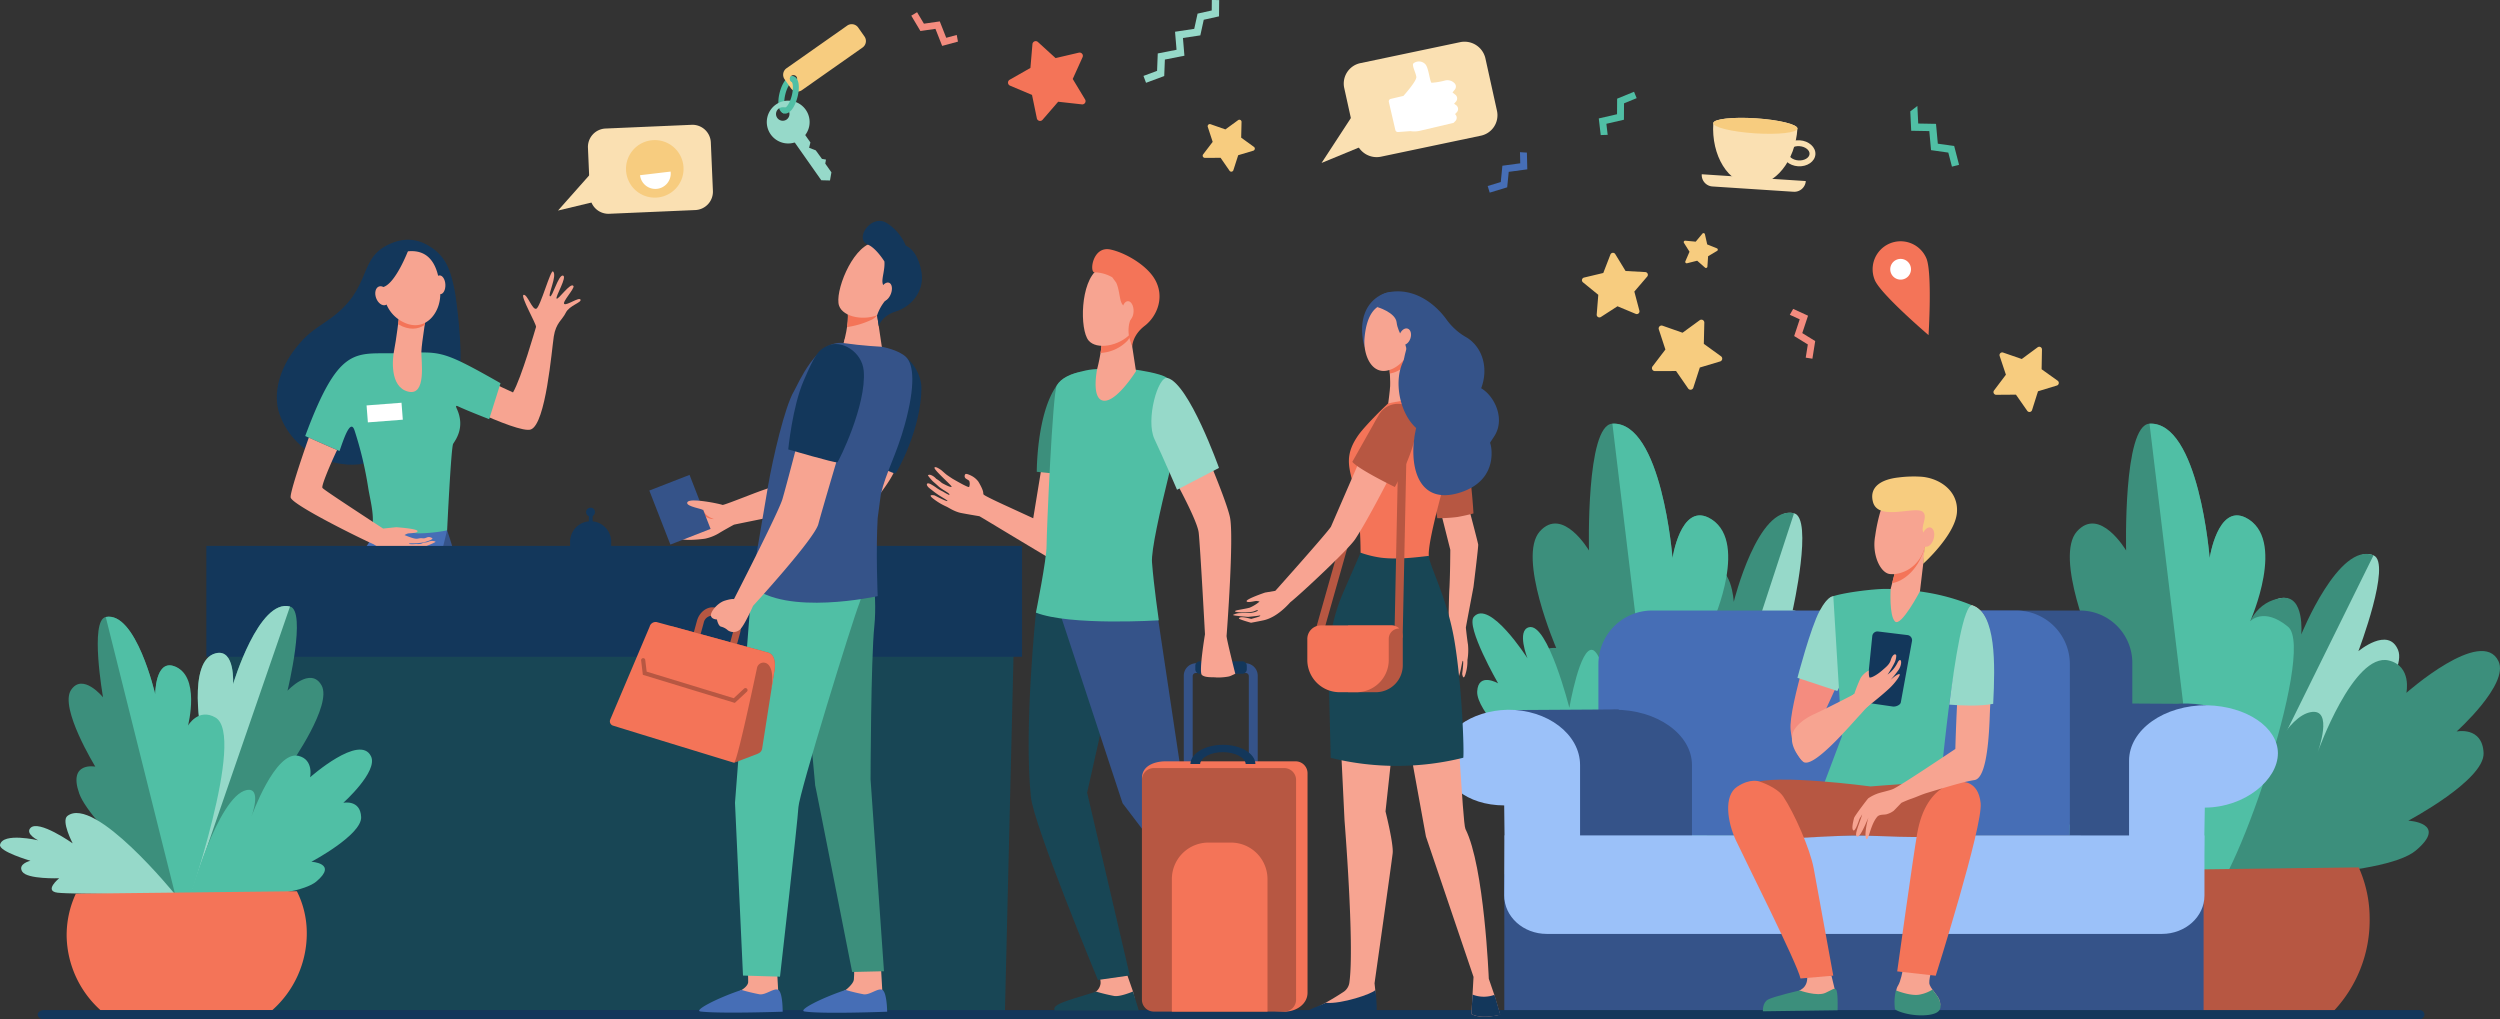 <svg xmlns="http://www.w3.org/2000/svg" xmlns:xlink="http://www.w3.org/1999/xlink" width="840.742" height="342.783" viewBox="0 0 840.742 342.783">
  <rect x="0" y="0" width="840.742" height="342.783" fill="#333333" stroke="none"/>
  <defs>
    <clipPath id="clip-path">
      <rect id="Rectangle_19036" data-name="Rectangle 19036" width="840.742" height="342.783" fill="none"/>
    </clipPath>
  </defs>
  <g id="Group_15253" data-name="Group 15253" transform="translate(0 -0.003)">
    <g id="Mask_Group_15252" data-name="Mask Group 15252" transform="translate(0 0.003)" clip-path="url(#clip-path)">
      <path id="Path_10815" data-name="Path 10815" d="M2908.281,839.114s43.358-24.364,50.4-36.347-4.334-11.976-4.334-11.976,18.88-20.629,15.588-28.659-13.344.411-13.344.411,11.323-29.718,5.088-32.244c-11.614-4.706-25.02,31.427-25.02,31.427s1.973-17.976-5.784-17.088c-11.7,1.339-9.451,31.6-9.451,31.6s-2.95-5.69-9.8-1.506c-12.3,7.507-3.337,64.385-3.337,64.385" transform="translate(-2163.477 -543.546)" fill="#96d9c9"/>
      <path id="Path_10816" data-name="Path 10816" d="M2906.495,775.105c6.855-4.184,7.358-.629,7.358-.629s-3.5-27.773,13.674-30.012c7.742-1.01,6.513,12.275,6.513,12.275s12.677-31.32,24.291-26.614L2904.65,838.81c-.85-7.323-9.642-56.692,1.845-63.7" transform="translate(-2160.129 -543.373)" fill="#3c8f7c"/>
      <path id="Path_10817" data-name="Path 10817" d="M2928.372,934.071s53.746-.057,64.839-9.372-2.514-10.041-2.514-10.041,25.686-13.635,25.312-22.727-9.083-7.26-9.083-7.26,17.753-15.9,14.108-23.613c-5.6-11.847-30.992,10.621-30.992,10.621s1.942-9.011-5.933-10.893c-11.876-2.839-23.925,30.928-23.925,30.928s5.679-15.211-2.479-13.521c-14.637,3.032-29.333,55.878-29.333,55.878" transform="translate(-2180.786 -638.67)" fill="#3c8f7c"/>
      <path id="Path_10818" data-name="Path 10818" d="M2766.277,718.536s-43.656-50.223-47.184-68.347,9.376-16.682,9.376-16.682-13.2-30.6-5.523-39.2,16.538,6.411,16.538,6.411-1.057-42.238,7.872-42.648c16.631-.765,20.223,45.221,20.223,45.221s2.71-18.186,12.038-13.646c14.066,6.847-2.12,43.767-2.12,43.767s7.6-13.57,14.344-5.3c12.093,14.839-25.564,90.426-25.564,90.426" transform="translate(-2024.479 -415.59)" fill="#3c8f7c"/>
      <path id="Path_10819" data-name="Path 10819" d="M2878.163,626.358c-8.234-6.785-12.721-1.836-12.721-1.836s12.47-28.034-1.6-34.881c-9.327-4.54-12.038,13.646-12.038,13.646s-3.592-45.986-20.223-45.221l19.238,159.893c7.408,1.433,37.148-83.519,27.341-91.6" transform="translate(-2108.708 -415.59)" fill="#50bfa5"/>
      <path id="Path_10820" data-name="Path 10820" d="M2710.115,991.29s-44.688-33.089-50.366-38.416,5.3-5.787,5.3-5.787-14.277-9.8-13.889-14.746,7.051-2.076,7.051-2.076-10.871-14.271-8.029-16.725c5.295-4.572,17.936,10.334,17.936,10.334s-3.636-6.965.571-7.817c6.345-1.286,13.423,20.239,13.423,20.239s3.729-15.716,8.012-14.614c7.685,1.978,19.995,69.609,19.995,69.609" transform="translate(-1973.26 -679.673)" fill="#50bfa5"/>
      <path id="Path_10821" data-name="Path 10821" d="M2785.852,1191.693h63.488a44.534,44.534,0,0,0,12.833-31.96,41.853,41.853,0,0,0-3.67-17.108l-81.855,1.024a44.477,44.477,0,0,0,9.2,48.045" transform="translate(-2065.271 -850.924)" fill="#b75742"/>
      <path id="Path_10822" data-name="Path 10822" d="M2188.708,790.956s39.461-30.271,44.731-43.132-5.99-11.239-5.99-11.239,9.706-13.9,5.307-21.386-7.094-6.9-7.094-6.9,6.991-31.024.46-32.64c-12.164-3.01-20.306,34.66-20.306,34.66s-.6-18.075-8.151-16.095c-11.39,2.986-4.872,32.62-4.872,32.62s-3.728-5.214-9.919-.1c-11.108,9.176,5.834,64.207,5.834,64.207" transform="translate(-1622.795 -503.047)" fill="#96d9c9"/>
      <path id="Path_10823" data-name="Path 10823" d="M2177.052,727.474c6.191-5.114,7.194-1.667,7.194-1.667s-7.407-26.995,9.276-31.649c7.521-2.1,8.19,11.226,8.19,11.226s8.1-32.8,20.268-29.791l-37.713,115.2c-1.88-7.128-17.591-54.75-7.215-63.322" transform="translate(-1618.653 -502.976)" fill="#3c8f7c"/>
      <path id="Path_10824" data-name="Path 10824" d="M2220.795,934.071s53.746-.057,64.839-9.372-2.514-10.041-2.514-10.041,25.686-13.635,25.311-22.727-9.082-7.26-9.082-7.26,17.753-15.9,14.109-23.613c-5.6-11.847-30.993,10.621-30.993,10.621s1.942-9.011-5.934-10.893c-11.875-2.839-23.924,30.928-23.924,30.928s5.679-15.211-2.479-13.521c-14.638,3.032-29.333,55.878-29.333,55.878" transform="translate(-1653.847 -638.67)" fill="#3c8f7c"/>
      <path id="Path_10825" data-name="Path 10825" d="M2058.7,718.536s-43.656-50.223-47.184-68.347,9.376-16.682,9.376-16.682-13.2-30.6-5.523-39.2,16.538,6.411,16.538,6.411-1.057-42.238,7.872-42.648c16.631-.765,20.223,45.221,20.223,45.221s2.711-18.186,12.038-13.646c14.066,6.847-2.119,43.767-2.119,43.767s7.6-13.57,14.344-5.3c12.093,14.839-25.564,90.426-25.564,90.426" transform="translate(-1497.54 -415.59)" fill="#3c8f7c"/>
      <path id="Path_10826" data-name="Path 10826" d="M2170.588,626.358c-8.234-6.785-12.72-1.836-12.72-1.836s12.469-28.034-1.6-34.881c-9.326-4.54-12.038,13.646-12.038,13.646s-3.592-45.986-20.222-45.221l19.237,159.893c7.407,1.433,37.148-83.519,27.34-91.6" transform="translate(-1581.77 -415.59)" fill="#50bfa5"/>
      <path id="Path_10827" data-name="Path 10827" d="M2000.73,913.384s-44.96-44.492-50.682-51.643,5.252-7.677,5.252-7.677-14.357-13.179-14.01-19.78,7.036-2.713,7.036-2.713-10.987-19.122-8.163-22.373c5.259-6.055,18.021,13.926,18.021,13.926s-3.693-9.318.509-10.422c6.336-1.664,13.587,27.1,13.587,27.1s3.6-20.934,7.9-19.429c7.7,2.7,20.552,93.008,20.552,93.008" transform="translate(-1444.512 -601.767)" fill="#50bfa5"/>
      <path id="Path_10828" data-name="Path 10828" d="M2078.277,1191.693h63.488a44.533,44.533,0,0,0,12.833-31.96,41.829,41.829,0,0,0-3.669-17.108l-81.855,1.024a44.478,44.478,0,0,0,9.2,48.045" transform="translate(-1538.333 -850.924)" fill="#b75742"/>
      <path id="Path_10829" data-name="Path 10829" d="M2456.618,804.239h59.223a17.606,17.606,0,0,1,17.606,17.606v54.382h-94.435V821.845a17.606,17.606,0,0,1,17.606-17.606" transform="translate(-1816.355 -598.925)" fill="#355389"/>
      <path id="Path_10830" data-name="Path 10830" d="M2123.656,804.239h122.427a18.058,18.058,0,0,1,18.058,18.058v57.674H2105.6V822.3a18.058,18.058,0,0,1,18.058-18.058" transform="translate(-1568.058 -598.925)" fill="#466eb6"/>
      <path id="Path_10831" data-name="Path 10831" d="M2762.676,1031.608l-39.5.4,1.484-105.722,37.232.221Z" transform="translate(-2027.978 -689.812)" fill="#355389"/>
      <path id="Path_10832" data-name="Path 10832" d="M2829.86,943.93c0-9.29-10.584-16.856-23.8-17.16v-.013c-14.448-.134-26.255,8.774-26.255,19.81v48.051h24.98l.533-34.668c13.52-.068,24.547-6.58,24.547-16.021" transform="translate(-2070.142 -690.164)" fill="#355389"/>
      <path id="Path_10833" data-name="Path 10833" d="M2022.062,934.51l-37.233.229-.539,75.228,54.864-.068Z" transform="translate(-1477.719 -695.939)" fill="#355389"/>
      <path id="Path_10834" data-name="Path 10834" d="M2032.755,951.084c0-8.725,10.584-15.832,23.805-16.118v-.012c14.448-.126,26.255,8.241,26.255,18.606v45.13h-24.979l-.63-31.481c-13.52-.064-24.451-7.259-24.451-16.126" transform="translate(-1513.812 -696.269)" fill="#355389"/>
      <path id="Path_10835" data-name="Path 10835" d="M1899.046,951.084c0-8.725,9.844-15.832,22.142-16.118v-.012h0c13.439-.126,24.421,8.241,24.421,18.606v45.13l-25.384.061V978.929l-.132-11.8c-12.576-.064-21.048-7.183-21.048-16.05" transform="translate(-1414.237 -696.269)" fill="#9bc1f9"/>
      <path id="Path_10836" data-name="Path 10836" d="M2216.795,1151.683l-235.158,0-.015,47.78h235.173Z" transform="translate(-1475.732 -857.667)" fill="#355389"/>
      <path id="Path_10837" data-name="Path 10837" d="M2202.727,1133.576h-206.86c-7.9,0-14.311-5.775-14.311-12.9l.126-20.244,235.354.03v20.214c0,7.123-6.407,12.9-14.31,12.9" transform="translate(-1475.683 -819.504)" fill="#9bc1f9"/>
      <path id="Path_10838" data-name="Path 10838" d="M585.7,1224.086c-.279-2,.347-5.435,1.912-10.812-3.1.007-5.7-1.364-8.868-1.316-.864,5.057-2.2,13.359-2.2,13.359l-.144,6.564,22.044.166s-.184.095-6.682-4.012c-.48-.3-5.788-2.018-6.058-3.948" transform="translate(-429.247 -902.556)" fill="#f7a491"/>
      <path id="Path_10839" data-name="Path 10839" d="M574.2,1272.239h22.756c.842-.076,1.047-.763.755-1.186-.6-.871-5.039-2.963-8.023-4.352-5.234.551-14.433-1.6-15.259-2.816-1.435,4.016-.7,8.251-.228,8.354" transform="translate(-427.155 -941.228)" fill="#3c8f7c"/>
      <path id="Path_10840" data-name="Path 10840" d="M478.136,1225.364c-.279-2-.753-4.5-.058-11.162-3.1.007-6.046-.574-9.211-.526,0,5.2.109,12.92.109,12.92l-.143,6.563,22.044.166s-.184.095-6.682-4.012c-.48-.3-5.788-2.018-6.058-3.948" transform="translate(-349.144 -903.833)" fill="#f7a491"/>
      <path id="Path_10841" data-name="Path 10841" d="M466.634,1272.239h22.756c.842-.076,1.047-.763.755-1.186-.6-.871-5.039-2.963-8.023-4.352-5.234.551-14.433-1.6-15.259-2.816-1.435,4.016-.7,8.251-.228,8.354" transform="translate(-347.051 -941.228)" fill="#3c8f7c"/>
      <path id="Path_10842" data-name="Path 10842" d="M568.025,397.353l8.292-8.748s8.875,4.881,19.222,9.545c2.844-4.951,7.487-21.235,7.736-22.012s-5.437-10.561-4.165-10.806,2.924,5.224,4.269,4.67,4.8-13.243,5.612-12.55c1.514,1.3-1.819,7.892-1.021,8.372s2.823-7.312,4.365-6.979-2.6,7.094-2.148,7.744,4.787-5.693,5.682-4.224c.486.8-4,5.524-3.074,6.052s4.961-2.448,5.443-1.484-3.769,1.969-4.949,4.409-3.327,3.39-4.039,8-2.659,29.271-7.686,31.251c-4.389,1.729-33.538-13.243-33.538-13.243" transform="translate(-423.013 -266.178)" fill="#f7a491"/>
      <path id="Path_10843" data-name="Path 10843" d="M529.525,698.653,522.8,702.4l-13.668,20.9,24.443,57.532s-2.753,8.652-3.65,12.974c-.939,4.523-3.24,43.34-3.24,43.34l10.428.175s9.9-41.324,11.582-54.736c2.037-16.288-10.366-55.078-10.366-55.078-2.313-7.914-7.3-24.2-7.3-24.2s-1.22-3.967-1.507-4.661" transform="translate(-379.156 -520.294)" fill="#355389"/>
      <path id="Path_10844" data-name="Path 10844" d="M456.745,667.906a19.685,19.685,0,0,1-2.086,10.524c-1.7,3.418-4.623,6.1-6.72,10.286-3.968,7.924-6.123,19.181-4.635,26.416,0,0,8.2,31.33,7.879,42.781-.12,4.222-1.569,11.83-2.5,16.972-.819,4.546-1.1,38.84-1.1,38.84l11.645-.351,8.917-55.321,3.77-49.175,8.225-33.122Z" transform="translate(-329.781 -497.397)" fill="#466eb6"/>
      <path id="Path_10845" data-name="Path 10845" d="M424.4,332.582c-1.075-5.078-2.185-10.175-7.231-13.833-4.084-2.96-8.472-3.806-13.124-2.119-13.181,4.781-6.092,15.241-22.449,26.39-5.083,3.464-7.012,4.672-10.66,9.289-5.106,6.462-7.9,15.133-5.33,22.27,5.307,14.762,21.754,19.027,30.357,15.9,16.013-5.825,29.354-26.134,30.241-31.676.949-5.931-1.112-22.949-1.8-26.218" transform="translate(-271.552 -235.159)" fill="#13375b"/>
      <path id="Path_10846" data-name="Path 10846" d="M453.506,482.467c3.711,1.715,10.431,4.291,10.431,4.291l3.823-12.093c-21.61-12.293-19.915-10.309-36.135-10.068-12.958.185-18.388-2.29-29.546,27.832,0,0,8.494,3.816,11.536,5.041,1.308-3.723,3.672-11.149,5.05-6.916a123.152,123.152,0,0,1,4.63,19.5c.65,3.941,2.063,8.984,1.32,13a120.387,120.387,0,0,0,15.565,2.113.272.272,0,0,0,.058,0,52.809,52.809,0,0,0,9.563-1.011s1.321-27.942,2.028-29.108c.782-1.291,4.084-5.463,1.274-11.7-.5-1.1-.363-1.233.4-.879" transform="translate(-299.433 -345.796)" fill="#50bfa5"/>
      <path id="Path_10847" data-name="Path 10847" d="M519.632,411.016s-1.032,8.333-1.641,11.226c-.636,3.027-1.594,12.561,4.683,14.109s4.337-10.373,4.441-13.451S529,409.089,529,409.089Z" transform="translate(-385.408 -304.653)" fill="#f7a491"/>
      <path id="Path_10848" data-name="Path 10848" d="M524.432,413.676c.064.038.124.079.189.117,3.469,1.989,6.489,1.675,8.756.127.4-2.664.764-4.831.764-4.831l-9.367,1.927s-.138,1.111-.342,2.659" transform="translate(-390.549 -304.653)" fill="#f47458"/>
      <path id="Path_10849" data-name="Path 10849" d="M511.764,331.027a10.741,10.741,0,0,0-5.8,4.687c-2.121,3.653-3.179,14.144,4.629,18.621s13.35-2.7,13.114-9.406-2.106-15.586-11.943-13.9" transform="translate(-375.653 -246.365)" fill="#f7a491"/>
      <path id="Path_10850" data-name="Path 10850" d="M576.043,365.866c.086,1.744-.659,3.2-1.667,3.25s-1.894-1.322-1.98-3.066.659-3.2,1.667-3.25,1.894,1.322,1.98,3.066" transform="translate(-426.263 -270.18)" fill="#f7a491"/>
      <path id="Path_10851" data-name="Path 10851" d="M502.067,330.553s-4.209,10.973-8.328,12.142-3.791,6.567-3.791,6.567-.527-12.476,3.236-15.534a16.351,16.351,0,0,1,8.883-3.175" transform="translate(-364.85 -246.167)" fill="#13375b"/>
      <path id="Path_10852" data-name="Path 10852" d="M498.782,379.467c.635,1.715.219,3.457-.931,3.89s-2.6-.606-3.231-2.321-.219-3.457.93-3.89,2.6.606,3.231,2.321" transform="translate(-368.127 -280.792)" fill="#f7a491"/>
      <path id="Path_10853" data-name="Path 10853" d="M422.967,614.471c.153.021.841-.07,1.4-.056a10.7,10.7,0,0,1,1.46.132,4.131,4.131,0,0,1,.89-.535c.243-.111.64-.153.911-.278s.514-.368.778-.486c.688-.3,1.321-.368,1.53-.007.174.3-3.657,2.642-3.657,2.642-3.545.021-7.258,1.828-15.475-3.531-4.693-2.051-27.481-13.306-27.94-15.76-.257-1.376,3.24-12.034,6.1-20.126,2.2.987,6.889,3.073,9.51,4.171-2.405,5.1-5.242,11.853-4.943,12.681.077.216.361.6,15.767,10.692.389.25.786.515,1.189.779q1.627,1.064,3.476,2.266l4.394-.459s6.959.48,7.168,1.272c.09.362-.487.542-1.2.646h-.021l-.313.042h-.014c-.765.09-1.571.1-1.766.174a4.559,4.559,0,0,0-1.05.514c4.338,1.773,4,1.14,5.443,1.05.361-.028.744.076,1.084.048.584-.048,1.05-.4,1.5-.424a1.959,1.959,0,0,1,1.314.4c.153.153-.132.375-.688.626-3.351,1.453-6.125.9-7.014,1.112-.6.146.493.368,2.2.188a8.946,8.946,0,0,0,1.543-.021c.375-.083.716-.327,1.085-.417.341-.083.688-.077.973-.132.375-.069.9-.354,1.2-.389a2.836,2.836,0,0,1,1.78.174c.257.229-4.8,2.169-4.8,2.169s-3.483.5-4.262.5c0,0-.466.209.445.348" transform="translate(-285.115 -429.3)" fill="#f7a491"/>
      <rect id="Rectangle_19031" data-name="Rectangle 19031" width="11.786" height="5.718" transform="translate(123.277 136.344) rotate(-4.404)" fill="#fff"/>
      <path id="Path_10854" data-name="Path 10854" d="M556.364,875.7l-263.089-.4V719.221H560.137Z" transform="translate(-218.404 -535.611)" fill="#184655"/>
      <rect id="Rectangle_19032" data-name="Rectangle 19032" width="274.319" height="37.286" transform="translate(69.392 183.583)" fill="#13375b"/>
      <path id="Path_10855" data-name="Path 10855" d="M226.282,897.981s34.674-25.738,39.426-36.83-5.046-9.84-5.046-9.84,14-19.838,10.285-26.393-11.448,1.817-11.448,1.817,6.5-26.837.848-28.33c-10.519-2.78-19.151,26.1-19.151,26.1s.774-11.991-5.81-10.376c-9.93,2.436-4.677,28.252-4.677,28.252s-3.165-4.578-8.61-.223c-9.77,7.814,4.183,55.821,4.183,55.821" transform="translate(-162.814 -594.439)" fill="#3c8f7c"/>
      <path id="Path_10856" data-name="Path 10856" d="M217.067,842.827c5.445-4.355,10.079-.445,10.079-.445s-5.252-25.816,4.677-28.252c6.584-1.615,5.81,10.376,5.81,10.376s8.632-28.883,19.15-26.1L222.461,897.9c-1.535-6.213-14.52-47.773-5.394-55.072" transform="translate(-159.25 -594.439)" fill="#96d9c9"/>
      <path id="Path_10857" data-name="Path 10857" d="M248.8,1038.039s35.533-.037,42.867-6.2S290,1025.2,290,1025.2s16.982-9.015,16.734-15.025-6-4.8-6-4.8,11.737-10.514,9.328-15.611c-3.7-7.832-20.49,7.022-20.49,7.022s1.284-5.958-3.923-7.2c-7.852-1.877-15.818,20.448-15.818,20.448s3.755-10.056-1.639-8.939c-9.678,2-19.393,36.942-19.393,36.942" transform="translate(-185.28 -735.392)" fill="#50bfa5"/>
      <path id="Path_10858" data-name="Path 10858" d="M129.366,909.615S97.828,882.7,93.979,871.86s5.4-9.056,5.4-9.056-12.118-19.724-8.185-25.735,10.782,2.423,10.782,2.423-4.552-25.928.912-27.006c10.177-2.007,16.637,26,16.637,26s-.009-11.456,6.157-9.52c9.3,2.92,2.736,27.164,2.736,27.164s3.432-9.064,8.349-4.59c8.822,8.027-7.4,58.08-7.4,58.08" transform="translate(-67.326 -604.99)" fill="#3c8f7c"/>
      <path id="Path_10859" data-name="Path 10859" d="M176.191,846.292c-5.747-3.34-9.233,2.713-9.233,2.713s4.425-17.123-4.875-20.043c-6.167-1.936-6.157,9.52-6.157,9.52s-6.461-28-16.638-26l25.656,102.552c1.837-5.819,21.633-62.71,11.246-68.745" transform="translate(-103.73 -604.99)" fill="#50bfa5"/>
      <path id="Path_10860" data-name="Path 10860" d="M58.864,1098.352s-34.645.013-39.464-.547.505-4.862.505-4.862-10.78.393-12.423-2.229,2.76-3.655,2.76-3.655-10.736-3.111-10.223-5.394c.955-4.252,12.812-1.48,12.812-1.48s-4.4-2.138-2.614-4.125c2.7-3,14.227,5.152,14.227,5.152s-3.955-7.54-1.774-9.224c9.14-7.057,36.195,26.365,36.195,26.365" transform="translate(0 -797.591)" fill="#96d9c9"/>
      <path id="Path_10861" data-name="Path 10861" d="M99.24,1214.071H156.9a34.509,34.509,0,0,0,11.655-26.079,31.233,31.233,0,0,0-3.333-13.96l-74.343.836a33.08,33.08,0,0,0-3.075,14.457,34.3,34.3,0,0,0,11.434,24.747" transform="translate(-65.386 -874.312)" fill="#f47458"/>
      <path id="Path_10862" data-name="Path 10862" d="M1215.715,23.728l-3.53.959-2.17-5.51-5.335.765-2.3-3.858-1.953,1.163,3.074,5.16,5.056-.725,2.258,5.732,5.312-1.443Z" transform="translate(-893.97 -11.979)" fill="#f48c7f"/>
      <path id="Path_10863" data-name="Path 10863" d="M2357.752,408.9l3.325,1.524-1.861,5.622,4.589,2.828-.705,4.435,2.245.357.943-5.932-4.348-2.68,1.936-5.848-5-2.293Z" transform="translate(-1755.84 -303.035)" fill="#f48c7f"/>
      <path id="Path_10864" data-name="Path 10864" d="M852.324,1332.123a1.652,1.652,0,0,0-1.738-1.55H51.767c-1.164,0-2.108.694-2.108,1.55s.944,1.551,2.108,1.551H850.586a1.652,1.652,0,0,0,1.738-1.551" transform="translate(-36.982 -990.891)" fill="#13375b"/>
      <path id="Path_10865" data-name="Path 10865" d="M1531.706,5.5l-5.138,1.149L1525.42,11.9l-5.85.88.5,5.963-6.572,1.287-.218,5.548-6.121,2.272-.86-2.317,4.576-1.7.23-5.854,6.317-1.237-.507-6.063,6.456-.971,1.122-5.121,4.762-1.065L1529.287,0l2.471.023Z" transform="translate(-1121.753 -0.003)" fill="#96d9c9"/>
      <path id="Path_10866" data-name="Path 10866" d="M1145.41,605.1a7.731,7.731,0,0,1-.734,1.9c-2.115,4.107-7.02,9.967-7.02,9.967l-3.795-9.124s.618-2.865,1.692-6.96c3.665,1.021,7.155,1.612,9.856,4.218" transform="translate(-844.398 -447.481)" fill="#f8a492"/>
      <path id="Path_10867" data-name="Path 10867" d="M1093.878,493.341s21.165,9.727,21.849,9.541c.441-.12,8.681-14.841,8.77-28.684.04-6.394-6.181-14.085-13.123-12.564-3.495.766-3.441,1.8-8.611,9.822s-8.885,21.885-8.885,21.885" transform="translate(-814.621 -343.639)" fill="#13375b"/>
      <path id="Path_10868" data-name="Path 10868" d="M986.872,1269.145s.5,8.871.505,8.889c.184,1.126.911,3.909.911,4.933,0,3.846-17.114-3.265-13.279-4.97.348-.154,2.166-1.321,2.28-2.63a40.345,40.345,0,0,0-.445-6.349Z" transform="translate(-725.681 -945.049)" fill="#f7a491"/>
      <path id="Path_10869" data-name="Path 10869" d="M935.3,1303.587a61.759,61.759,0,0,0,6.076,1.471c2.058.294,4.771-2.183,6.227-1.514,1.6.737,1.539,7.365,1.539,7.365s-21.062.734-27.606-.065c-2.5-.306,5.55-4.516,13.764-7.257" transform="translate(-685.934 -970.676)" fill="#466eb6"/>
      <path id="Path_10870" data-name="Path 10870" d="M1124.008,1269.516s.5,8.871.505,8.889c.184,1.126.911,3.909.911,4.933,0,3.846-17.114-3.265-13.278-4.97.348-.154,2.705-2.192,2.819-3.5.176-2.017.083-5.226.083-5.226Z" transform="translate(-827.808 -945.421)" fill="#f7a491"/>
      <path id="Path_10871" data-name="Path 10871" d="M1072.447,1303.587a61.747,61.747,0,0,0,6.076,1.471c2.058.294,4.771-2.183,6.227-1.514,1.6.737,1.666,7.365,1.666,7.365s-21.483.851-27.733-.065c-2.5-.366,5.55-4.516,13.764-7.257" transform="translate(-788.067 -970.676)" fill="#466eb6"/>
      <path id="Path_10872" data-name="Path 10872" d="M943.646,561.9l-21.687,16.269c-.194.074-.589.232-1.194.475-2.191.879-6.752,2.708-11.3,4.332l-.049.017c-1.592.519-4.361,1.587-7.04,2.62-2.978,1.148-6.672,2.573-7.31,2.65-.112-.032-.312-.092-.579-.172a54.877,54.877,0,0,0-6.838-1.2c-1.017-.113-3.477-.149-3.416.974.1,1.765,2.5.791,4.07,1.522a40.7,40.7,0,0,1-5.033,1.5l-4.768.554c-.358.076-3.016-.141-2.949,1.1l.005.059c.147,1.108,2.951.931,7.722,1.136-.538.176-1.189.358-1.788.5a18.46,18.46,0,0,0-2.484.512c-1.334-.152-3.413.091-3.145,1.4.135.656,3.042.444,3.042.444.4-.029,3.474-.234,4.084-.247-1.025.192-5.4.959-5.345,1.994.047.859,1.236.863,2.172.795.555-.04,5.3-.838,5.851-.9-.7.443-5.394.449-5.372.849.091,1.674,8.539.6,8.9.512a15.383,15.383,0,0,0,4.371-1.677c1.862-1.155,4.835-2.77,5.29-3.016.944-.214,4.344-.9,8.622-1.77,1.83-.371,3.837-.778,5.916-1.2l0-.016c.451-.081,1.875-.474,7.22-1.957,7.314-2.03,7.625-2.216,7.758-2.3,1.3-.78,23.939-18.281,24.9-19.026l.568-.439Z" transform="translate(-652.032 -418.451)" fill="#f7a491"/>
      <path id="Path_10873" data-name="Path 10873" d="M1119.808,403.27l1.94,13.1s-7.394,6.336-11.7,5c-3.616-1.122-1.136-6.167-1.136-6.167s1.927-6.992,1.335-10.656,9.564-1.273,9.564-1.273" transform="translate(-825.197 -299.748)" fill="#f7a491"/>
      <path id="Path_10874" data-name="Path 10874" d="M1124.155,407.233a28.766,28.766,0,0,1-8.368,2.517,18.531,18.531,0,0,0,.2-5.2c-.273-1.691,1.743-2.091,3.994-2.033,2.945.269,5.57.76,5.57.76l.373,2.517a6.141,6.141,0,0,1-1.766,1.443" transform="translate(-830.937 -299.752)" fill="#f47458"/>
      <path id="Path_10875" data-name="Path 10875" d="M1126.344,325.8c.305,0-2.922,14.631-7.917,17.148s-12.445,1.205-13.842-2.735c-1.546-4.359,4.094-19.284,11.119-21.18s10.641,6.768,10.641,6.768" transform="translate(-822.403 -237.385)" fill="#f7a491"/>
      <path id="Path_10876" data-name="Path 10876" d="M1144.524,291.66a16.521,16.521,0,0,1,6.438,7.59c1.872.948,4.138,3,5.226,8.527,1.337,6.8-3.418,12.035-8.459,13.611s-5.841,5-5.841,5l-.551-3.691a15.442,15.442,0,0,1,2.808-5.005c1.687-1.67-.8-4.1-1.017-6.087-.168-1.528.886-4.495.657-7,0,0-2.8-4.531-5.562-5.65-4.707-1.908,1.181-10.439,6.3-7.287" transform="translate(-846.363 -216.688)" fill="#13375b"/>
      <path id="Path_10877" data-name="Path 10877" d="M1158.569,374.619c-.653,1.69-.386,3.367.6,3.747s2.307-.682,2.961-2.372.386-3.367-.6-3.747-2.308.682-2.96,2.372" transform="translate(-862.531 -277.159)" fill="#f7a491"/>
      <path id="Path_10878" data-name="Path 10878" d="M1079.555,717.273s2.9,14.964,1.718,26.311S1080,795.238,1080,795.238l4.51,64.492-10.7.249s-12.69-64.46-12.454-62.805-4.255-45.387-4.255-45.387l15.129-35.931Z" transform="translate(-787.231 -533.105)" fill="#3c8f7c"/>
      <path id="Path_10879" data-name="Path 10879" d="M1010.52,704.152s1.891,13.474-.473,19.384-20.275,63.9-20.511,68.623-6.193,56.984-6.193,56.984L970.9,848.77l-2.692-58.1,5.637-73.021,5.473-18.462Z" transform="translate(-721.032 -520.693)" fill="#50bfa5"/>
      <path id="Path_10880" data-name="Path 10880" d="M1124.167,444.443s-3.068,2.149-5.93,1.9-6.909-3.068-6.909-3.068l.562-2.034s7.4-1.151,7.591-1.027,4.686,4.229,4.686,4.229" transform="translate(-827.616 -327.826)" fill="#f7a491"/>
      <path id="Path_10881" data-name="Path 10881" d="M995.146,500.012c1.634-9.486,5.659-26.956,8.81-32.207,1.381-2.3,7.527-17.387,16.679-16.063,6.37.921,12.809,1.232,12.809,1.232s5.688,1,8.191,3.5,3.167,9.425-.431,22.564c-2.84,10.372-6.361,16.067-8.1,23.622-.353,2.534-.655,5.035-1.056,7.955-.641,11.3.007,26.22.007,26.22s-30.967,6.856-42.55-3.546c0,0,3.969-23.56,5.643-33.279" transform="translate(-736.892 -336.356)" fill="#355389"/>
      <path id="Path_10882" data-name="Path 10882" d="M847.341,857.962l36.535,10.01a2.146,2.146,0,0,0,2.477-1.848l3.9-24.886c.666-3.16.605-6.623-2-7.338l-31.915-8.745a2.115,2.115,0,0,0-2.438,1.691L846.1,855.264a2.115,2.115,0,0,0,1.236,2.7" transform="translate(-630.03 -614.459)" fill="#b75742"/>
      <path id="Path_10883" data-name="Path 10883" d="M967.054,982.391l7.975-3.047-4.332-4.638-3.479.087Z" transform="translate(-720.174 -725.873)" fill="#b75742"/>
      <path id="Path_10884" data-name="Path 10884" d="M910.011,812.121l2.278.624,2.062-7.525a2.913,2.913,0,0,1,3.355-2.326l4.913,1.346a2.912,2.912,0,0,1,1.7,3.711l-2.062,7.525,2.278.624,2.062-7.525c.867-3.165-.583-6.33-3.233-7.056l-4.913-1.346c-2.65-.726-5.511,1.258-6.378,4.423Z" transform="translate(-677.694 -595.785)" fill="#b75742"/>
      <path id="Path_10885" data-name="Path 10885" d="M856.51,829.557l-37.349-10.233a2.083,2.083,0,0,0-2.391,1.535l-.291.686-12.964,30.568a1.508,1.508,0,0,0,.937,2.029c7.676,2.4,40.69,12.486,40.69,12.486.848.232,5.791-22.712,7.736-31.9a2.229,2.229,0,0,1,3.67-1.208c2.334,2.1,1.167,8.052,1.167,8.052l.152-.549.646-4.125c.666-3.16.6-6.623-2-7.338" transform="translate(-598.296 -610.116)" fill="#f47458"/>
      <path id="Path_10886" data-name="Path 10886" d="M944.229,630.886s-.716-.22-3.137.538-4.843,3.793-4.609,5.047,2.013,1.254,2.013,1.254.408,2.159,1.371,2.421A5.193,5.193,0,0,1,942.2,641.4a3.316,3.316,0,0,0,4-.233c1.517-1.284,4.443-8.006,4.443-8.006s20.646-22.509,21.959-27.5,7.964-27.306,7.964-27.306l-14.528-1.75s-4.2,16.191-5.513,20.654-16.292,33.623-16.292,33.623" transform="translate(-697.396 -429.407)" fill="#f7a491"/>
      <path id="Path_10887" data-name="Path 10887" d="M1038.385,488.632s15.857,4.642,16.5,4.346c.415-.19,9.879-19.265,8.877-30.787-.554-6.37-7.471-10.605-12.153-8.431-3.245,1.507-4.28,3.065-8.062,11.824s-5.165,23.048-5.165,23.048" transform="translate(-773.295 -337.491)" fill="#13375b"/>
      <path id="Path_10888" data-name="Path 10888" d="M876.052,882.028l-30.929-9.441-.579-4.829a.7.7,0,0,1,1.39-.167l.471,3.923,29.284,8.939,3.468-3.226a.7.7,0,0,1,.954,1.025Z" transform="translate(-628.936 -645.645)" fill="#b75742"/>
      <path id="Path_10889" data-name="Path 10889" d="M930.058,674.446s-3.4-1.041-3.524-3.215a2.372,2.372,0,0,0,.535,2.235,4.786,4.786,0,0,0,2.99.981" transform="translate(-689.934 -499.873)" fill="#f47458"/>
      <rect id="Rectangle_19033" data-name="Rectangle 19033" width="14.516" height="19.502" transform="translate(218.365 164.97) rotate(-21.284)" fill="#355389"/>
      <path id="Path_10890" data-name="Path 10890" d="M909.355,659.329s-4.026-.554-4.143.7,5.047,1.984,5.368,2.421-.379-2.655-.379-2.655Z" transform="translate(-674.119 -490.918)" fill="#f7a491"/>
      <path id="Path_10891" data-name="Path 10891" d="M1624.983,1228.9s2.807,2.776,2.87,3.794.249,11.932-.9,12.95-4.511,1.741-3.429,2.887c.818.866,7.109.681,11.278.448,1.217-.068,2.743-9.91,3.225-11.357.7-2.1,3.222-6.674,2.586-8.138-.31-.714-2.613-2.34-4.7-3.708a19.264,19.264,0,0,1-4.3-4.645Z" transform="translate(-1208.898 -909.385)" fill="#f7a491"/>
      <path id="Path_10892" data-name="Path 10892" d="M1451.979,1277.815s2.175,6.229,2.479,7.107a43.631,43.631,0,0,1,.957,5.093c0,3.891-17.312-3.3-13.432-5.027a4.164,4.164,0,0,0,1.568-2.727c.178-2.041-1.458-4.6-1.458-4.6Z" transform="translate(-1073.436 -951.487)" fill="#f7a491"/>
      <path id="Path_10893" data-name="Path 10893" d="M1363.769,743.446l-6.267,16.232s-4.089,38.738-1.708,61.927c1,9.7,22.556,61.613,22.556,61.613l10.708-1.53-14.343-61.477,5.278-23.51,7.469-46.471Z" transform="translate(-1009.117 -553.652)" fill="#184655"/>
      <path id="Path_10894" data-name="Path 10894" d="M1423.356,746.761l5.377,18.074,8.178,54.553,27.658,51.031s-4.159,6.385-8.625,7.389l-39.255-51.576-21.275-64.568.747-14.345Z" transform="translate(-1039.178 -556.121)" fill="#355389"/>
      <path id="Path_10895" data-name="Path 10895" d="M1268.019,614.006c.531-1.407,5.861-29.3,5.861-29.3l-13.262,1.4-3.869,23.617c-4.678-2.151-8.6-3.957-8.6-3.957s-7.762-3.513-8.1-4.05c-.285-.454.406-.671-1.719-4.27a6.72,6.72,0,0,0-2.139-1.89s-1.885-1.033-2.255-.674a1.032,1.032,0,0,0-.032,1.32c.266.317,1.065.639,1.331.956a2.991,2.991,0,0,1-.034,2.027c-.206.423-5.657-2.8-5.657-2.8s-1.518-1-2-1.366c-.408-.315-1.555-1.352-1.555-1.352s-2.017-1.558-2.425-1.018c-.5.661,5.957,6.134,5.748,6.483-.254.426-3.286-1.275-3.286-1.275a11.271,11.271,0,0,0-1.925-1.425c-.648-.813-2.312-1.8-2.761-1.107a15.907,15.907,0,0,0,1.695,2.013s1.212,1.031,1.758,1.557c.964.929,2.732,1.825,3.434,2.4.584.48.246.511.243.6a18.28,18.28,0,0,1-2.068-1.146,13.97,13.97,0,0,1-2-1.125,16.791,16.791,0,0,0-2.053-1.321c-1.57-.877-1.849.24-.52,1.29.506.4,1.061.831,1.625,1.266,2.192,1.691,4.541,2.766,4.446,3.042-.123.358-4.29-1.856-4.29-1.856s-2.588-.568-.624.981a21.169,21.169,0,0,0,4.474,2.732c.645.233,2.668,1.724,5.034,2.19s6.157,1.085,6.157,1.085c1.859,1.054,17.1,10.336,26.29,15.734l6.736-8.2c-.768-.345-2.249-1.02-4.109-1.871a4.461,4.461,0,0,0,.444-.685" transform="translate(-909.28 -435.433)" fill="#f8a492"/>
      <path id="Path_10896" data-name="Path 10896" d="M1365.758,523.981l15.262,1.579s.7-12.682.7-18.732c0-7.34-.974-16.48-1.848-16.277a11.933,11.933,0,0,0-7.37,4.372c-6.809,9.483-6.744,29.058-6.744,29.058" transform="translate(-1017.093 -365.316)" fill="#3c8f7c"/>
      <path id="Path_10897" data-name="Path 10897" d="M1632.519,1238.955s-5.908,18.126-8.44,19.016c-.672.237-4.455,1.195-5.063,2.641a.7.7,0,0,0-.039.129,1.505,1.505,0,0,0,1.51,1.762h12.01s1.705-8.133,2.379-11.707c0,0,3.569-8.732,3.172-9.525s-5.53-2.316-5.53-2.316" transform="translate(-1205.644 -922.662)" fill="#184655"/>
      <path id="Path_10898" data-name="Path 10898" d="M1417.268,1312.486l-1.942-6.374s-4.2,1.812-6.286,1.514a62.443,62.443,0,0,1-6.146-1.488c-8.309,2.772-15.116,4.118-13.878,6.348Z" transform="translate(-1034.304 -972.674)" fill="#184655"/>
      <path id="Path_10899" data-name="Path 10899" d="M1398.49,486.03s8.079,1.123,10.205,2.685c2.395,1.759,6.862,8.772,6.862,8.772s-12.487,45.4-11.889,53.272,2.29,19.518,2.29,19.518-29.974,1.892-41.327-2.589c0,0,3.585-17.825,3.585-22.505s2.013-51.464,3.446-53.914,4.321-3.844,9.8-5.039,17.029-.2,17.029-.2" transform="translate(-1016.254 -361.663)" fill="#50bfa5"/>
      <path id="Path_10900" data-name="Path 10900" d="M1454.836,435.455l2,13.093s-6.985,11.172-11.345,9.82c-3.658-1.134-1.726-10.511-1.726-10.511s.7-2.591,1.144-5.475a20.022,20.022,0,0,0,.252-5.639c-.6-3.707,9.675-1.287,9.675-1.287" transform="translate(-1074.806 -323.711)" fill="#f7a491"/>
      <path id="Path_10901" data-name="Path 10901" d="M1449.975,436.742c-.6-3.707,9.674-1.287,9.674-1.287l.166,1.086a6.021,6.021,0,0,1-1.114,1.825,13.566,13.566,0,0,1-8.982,4.038,20.091,20.091,0,0,0,.256-5.661" transform="translate(-1079.619 -323.71)" fill="#f47458"/>
      <path id="Path_10902" data-name="Path 10902" d="M1444.049,353.23c.29-.1,2.327,14.912-1.538,19.044s-11.4,5.484-14.1,2.23c-2.988-3.6-2.838-19.739,3.172-23.989s12.464,2.716,12.464,2.716" transform="translate(-1062.334 -260.009)" fill="#f7a491"/>
      <path id="Path_10903" data-name="Path 10903" d="M1444.837,328.31c4.645.941,11.906,4.944,14.866,9.813,3.64,5.987.952,12.62-3.285,15.874s-4.189,7.032-4.189,7.032l-.659-1.963a10.8,10.8,0,0,1-.531-4.58,8.906,8.906,0,0,1,.686-2.754c1.019-2.173-2.189-3.617-3.089-5.425-.692-1.392-.726-4.578-1.818-6.879l-1.3-1.757a12.361,12.361,0,0,0-5.948-1.669c-1.818.067-.688-8.9,5.271-7.693" transform="translate(-1071.467 -244.413)" fill="#f47458"/>
      <path id="Path_10904" data-name="Path 10904" d="M1478.176,400.018c-.031,1.832.808,3.332,1.872,3.35s1.953-1.453,1.984-3.285-.808-3.332-1.872-3.35-1.953,1.452-1.984,3.285" transform="translate(-1100.811 -295.452)" fill="#f7a491"/>
      <rect id="Rectangle_19034" data-name="Rectangle 19034" width="6.651" height="5.018" transform="translate(388.073 334.958)" fill="#13375b"/>
      <path id="Path_10905" data-name="Path 10905" d="M1562.42,878.1a1.035,1.035,0,0,1,.985-1.076h16.9a1.035,1.035,0,0,1,.985,1.076v29.841h2.994V878.1a4.181,4.181,0,0,0-3.979-4.348h-16.9a4.181,4.181,0,0,0-3.979,4.348v29.841h2.995Z" transform="translate(-1161.318 -650.694)" fill="#355389"/>
      <path id="Path_10906" data-name="Path 10906" d="M1552.51,1087.086l-40.451-2.27a4.016,4.016,0,0,1-3.915-4.11l-3.835-71.96c-.12-5.032,5.588-5.828,7.75-5.828h44.018a4.016,4.016,0,0,1,3.915,4.11v73.677c.017,3.819-3.74,6.314-7.482,6.38" transform="translate(-1120.272 -746.883)" fill="#f47458"/>
      <path id="Path_10907" data-name="Path 10907" d="M1552.1,1093.673h-43.824a4.012,4.012,0,0,1-4.011-4.011v-73.875a4.011,4.011,0,0,1,4.011-4.011H1552.1a4.011,4.011,0,0,1,4.011,4.011v73.875a4.012,4.012,0,0,1-4.011,4.011" transform="translate(-1120.242 -753.479)" fill="#b75742"/>
      <path id="Path_10908" data-name="Path 10908" d="M1575.866,1166.788h-32.159v-44.55a12.285,12.285,0,0,1,12.285-12.285h7.59a12.285,12.285,0,0,1,12.285,12.285Z" transform="translate(-1149.613 -826.594)" fill="#f47458"/>
      <path id="Path_10909" data-name="Path 10909" d="M1579.05,983.616c4.073,0,7.525,1.807,7.665,3.975h3.268c-.122-3.57-4.968-6.443-10.933-6.443s-10.812,2.873-10.933,6.443h3.268c.141-2.169,3.592-3.975,7.665-3.975" transform="translate(-1167.791 -730.671)" fill="#13375b"/>
      <path id="Path_10910" data-name="Path 10910" d="M1590.429,875.352h-14.342a1.485,1.485,0,0,1-1.485-1.485v-1.2a1.485,1.485,0,0,1,1.485-1.485h14.342a1.485,1.485,0,0,1,1.484,1.485v1.2a1.485,1.485,0,0,1-1.484,1.485" transform="translate(-1172.621 -648.774)" fill="#13375b"/>
      <path id="Path_10911" data-name="Path 10911" d="M1535.889,581.046s10.5,18.379,11.027,23.28,2.106,34.127,2.106,34.127-2.106,12.608-1.056,13.658,4.026.7,4.9.875a19.667,19.667,0,0,0,3.778-.266,4.138,4.138,0,0,0,1.127-.32l1.443-.669s-3.014-11.893-2.93-12.758,2.534-33.423,1.134-39.9-10.852-28.181-10.852-28.181Z" transform="translate(-1143.791 -425.151)" fill="#f8a492"/>
      <path id="Path_10912" data-name="Path 10912" d="M1539.451,528.075l-14.111,7.351s-4.589-10.709-7.585-17.037c-3.033-6.406,1.183-21.417,4.411-20.549,7.222,1.943,17.285,30.235,17.285,30.235" transform="translate(-1129.508 -370.72)" fill="#96d9c9"/>
      <path id="Path_10913" data-name="Path 10913" d="M2854.683,945.2c0-8.747-10.584-15.872-23.805-16.159v-.012c-14.449-.126-26.255,8.262-26.255,18.653v45.246H2829.6l.5-29.476c13.52-.064,24.577-9.363,24.577-18.253" transform="translate(-2088.629 -691.854)" fill="#9bc1f9"/>
      <path id="Path_10914" data-name="Path 10914" d="M1593.34,174.876l-3.009-4.352-5.291.012a.727.727,0,0,1-.58-1.168l3.209-4.207-1.646-5.028a.727.727,0,0,1,.932-.912l4.992,1.752,4.274-3.119a.727.727,0,0,1,1.156.6l-.124,5.29,4.288,3.1a.727.727,0,0,1-.218,1.286l-5.069,1.517-1.624,5.036a.727.727,0,0,1-1.29.19" transform="translate(-1179.85 -117.45)" fill="#f7cc7f"/>
      <path id="Path_10915" data-name="Path 10915" d="M2188.286,444.232l-4.057-5.867-7.134.016a.98.98,0,0,1-.781-1.575l4.326-5.672-2.22-6.779a.981.981,0,0,1,1.257-1.231l6.731,2.362,5.762-4.206a.98.98,0,0,1,1.558.815l-.167,7.132,5.781,4.18a.981.981,0,0,1-.293,1.734l-6.834,2.046-2.189,6.789a.98.98,0,0,1-1.74.257" transform="translate(-1620.57 -313.591)" fill="#f7cc7f"/>
      <path id="Path_10916" data-name="Path 10916" d="M1352.711,75.466l-7.982-.886-5.255,6.073a1.1,1.1,0,0,1-1.916-.5l-1.624-7.865-7.4-3.121a1.1,1.1,0,0,1-.118-1.976l6.979-3.975.681-8a1.1,1.1,0,0,1,1.843-.722l5.937,5.408,7.821-1.825a1.1,1.1,0,0,1,1.256,1.529l-3.309,7.318,4.152,6.874a1.1,1.1,0,0,1-1.067,1.668" transform="translate(-988.869 -40.367)" fill="#f47458"/>
      <path id="Path_10917" data-name="Path 10917" d="M2218.543,316.6l1.393-3.226-1.867-2.977a.483.483,0,0,1,.454-.738l3.5.328,2.253-2.7a.483.483,0,0,1,.842.2l.77,3.429,3.26,1.31a.483.483,0,0,1,.066.864l-3.023,1.791-.238,3.506a.483.483,0,0,1-.8.33l-2.638-2.322-3.408.857a.483.483,0,0,1-.561-.66" transform="translate(-1651.76 -228.717)" fill="#f7cc7f"/>
      <path id="Path_10918" data-name="Path 10918" d="M2088.9,353.8l.535-6.626-5.155-4.2a.913.913,0,0,1,.365-1.6l6.467-1.539,2.4-6.2a.913.913,0,0,1,1.632-.146l3.462,5.675,6.637.365a.914.914,0,0,1,.643,1.507l-4.327,5.046,1.7,6.425a.913.913,0,0,1-1.234,1.078l-6.136-2.556-5.584,3.606a.914.914,0,0,1-1.406-.841" transform="translate(-1551.934 -248.03)" fill="#f7cc7f"/>
      <path id="Path_10919" data-name="Path 10919" d="M2626.18,471.507l4-5.3-2.1-6.3a.912.912,0,0,1,1.163-1.15l6.273,2.165,5.339-3.94a.912.912,0,0,1,1.454.75l-.121,6.635,5.4,3.861a.912.912,0,0,1-.265,1.614l-6.347,1.936-2,6.326a.912.912,0,0,1-1.617.247l-3.8-5.438-6.635.049a.912.912,0,0,1-.735-1.461" transform="translate(-1955.602 -340.191)" fill="#f7cc7f"/>
      <path id="Path_10920" data-name="Path 10920" d="M1970.619,200.477l.09,3.742-6.006.809-.544,5.488-4.4,1.341.679,2.225,5.878-1.793.516-5.2,6.247-.842-.135-5.631Z" transform="translate(-1459.454 -149.298)" fill="#466eb6"/>
      <path id="Path_10921" data-name="Path 10921" d="M1816.013,86.641l-33.266,6.994a7.2,7.2,0,0,1-8.6-5.291L1770.2,70.456a7.024,7.024,0,0,1,5.608-8.279l33.265-6.994a7.2,7.2,0,0,1,8.6,5.291l3.948,17.887a7.025,7.025,0,0,1-5.608,8.279" transform="translate(-1318.165 -40.975)" fill="#fae0b2"/>
      <path id="Path_10922" data-name="Path 10922" d="M1751.9,148.718l-10.987,16.832,16.726-6.9Z" transform="translate(-1296.474 -110.752)" fill="#fae0b2"/>
      <path id="Path_10923" data-name="Path 10923" d="M1830.149,93.534l4.237-1s4.485-4.989,4.34-6.376-1.678-4.054-.929-4.594a2.94,2.94,0,0,1,3.967.339c1.1,1.123,1.517,6.009,2.09,6.217a24.057,24.057,0,0,0,4.594-.778,3.294,3.294,0,0,1,3.173.991l0,0a1.591,1.591,0,0,1,.047,2.073l-.775.964.963.785a1.6,1.6,0,0,1,.19,2.312l-.624.709.641.446a1.6,1.6,0,0,1,.245,2.439l-.564.591.14.154a1.6,1.6,0,0,1-.068,2.224l-.572.569-11.285,2.659a8.342,8.342,0,0,1-3.225.118l-4.125.309a.883.883,0,0,1-.938-.663l-2.194-9.464a.866.866,0,0,1,.669-1.027" transform="translate(-1362.415 -60.283)" fill="#fff"/>
      <path id="Path_10924" data-name="Path 10924" d="M2516.439,141.415l.311,6.521,6.083.111.59,6.41,5.8.823,1.226,4.725,2.392-.62-1.639-6.32-5.5-.78-.614-6.669-5.983-.109-.282-5.909Z" transform="translate(-1874.016 -103.961)" fill="#50bfa5"/>
      <path id="Path_10925" data-name="Path 10925" d="M2109.092,135.363l-.436-3.718,5.9-1.363.032-5.515,4.252-1.743-.882-2.152-5.687,2.33-.031,5.226-6.143,1.418.657,5.594Z" transform="translate(-1568.434 -90.016)" fill="#50bfa5"/>
      <path id="Path_10926" data-name="Path 10926" d="M2484.906,323.57c2.03,4.786.726,25.82.726,25.82s-16.028-13.685-18.057-18.47a9.412,9.412,0,0,1,17.331-7.349" transform="translate(-1837.068 -236.691)" fill="#f47458"/>
      <path id="Path_10927" data-name="Path 10927" d="M2496.742,343.175a3.486,3.486,0,1,1-4.571-1.849,3.486,3.486,0,0,1,4.571,1.849" transform="translate(-1854.36 -253.983)" fill="#fff"/>
      <path id="Path_10928" data-name="Path 10928" d="M1888.293,678.264s.538-1.349.683-1.812c.169-.542.549-2.205.549-2.205s1.056-5.856.616-5.9-1.181.861-1.373,1.2-.449.716-.641,1.054a.758.758,0,0,1-1.04.266c-.437-.208.034-1.725.3-2.216a61.538,61.538,0,0,1,4.193-5.576c.363-.473.323-10.967.6-14.564h0c.27-5.9.252-11.98.278-12.6l-6.182-24.53,8.109-5.764s7.243,27.127,7.45,28.525c.1.665-1.587,14.293-1.592,14.293-1.253,6.657-2.374,12.521-2.557,13.654,0,0,.362,3.535.726,5.771a19.593,19.593,0,0,1-.195,5.086,14.611,14.611,0,0,1-.7,4.907c-.721,2.237-1.068-.229-1.068-.229s.587-4.395.231-4.386c-.274.007-.452,2.427-1.224,4.911-.2.638-.4,1.268-.583,1.845-.49,1.514-1.565,1.633-1.306-.036a15.781,15.781,0,0,1,.491-2.241,13.144,13.144,0,0,0,.336-2.129,17.185,17.185,0,0,0,.332-2.2c-.075.025-.213-.262-.445.409-.279.807-.489,2.657-.991,3.81-.285.654-.8,2.058-.8,2.058a14.934,14.934,0,0,1-1.219,2.152c-.755-.17-.432-1.958.072-2.794a10.581,10.581,0,0,1,.625-2.162s.505-3.228.048-3.312c-.375-.07-3.083,7.407-3.829,7.184-.609-.183.1-2.469.1-2.469" transform="translate(-1404.724 -451.006)" fill="#f7a491"/>
      <path id="Path_10929" data-name="Path 10929" d="M1884.857,588.014a49.512,49.512,0,0,0,6.8-.4c3.213-.579,5.372-1.2,5.372-1.2s-.761-14.75-3.341-24.087c-1.067-3.859-2.483-5.884-4.814-6.727-.014-.005-5.67,2.417-6.913,10.479-.292,1.893,2.893,21.944,2.893,21.944" transform="translate(-1401.502 -413.754)" fill="#b75742"/>
      <path id="Path_10930" data-name="Path 10930" d="M1758.308,866.806l-5.609,51.6s2.742,10.912,2.411,14.012-6.1,43.767-6.1,43.767l.243,2.281.006,6.736h-21.4a95.593,95.593,0,0,0,10.9-6.234,4.523,4.523,0,0,0,1.816-3.228c1.7-12.535-1.66-54.345-1.66-54.345l-2.645-54.424Z" transform="translate(-1286.755 -645.519)" fill="#f7a491"/>
      <path id="Path_10931" data-name="Path 10931" d="M1862.04,909.323c1.208.315,3.069,44.683,4.07,46.649,6.346,12.467,7.854,50.369,7.854,50.369l1.893,5.517,1.923,6.554s-6.334,1.68-9.657-.209l.369-6.525.338-5.967-16.01-47.221-8.761-48.165Z" transform="translate(-1373.286 -677.182)" fill="#f7a491"/>
      <path id="Path_10932" data-name="Path 10932" d="M1780.2,531.42c2.582-3.634,13.238-14.16,14.422-14.139,3.451.062,14.778.067,16.992,1.225l-.107,20.039c-.361,1.682-8.181,27.882-7.726,33.618l-.054.054a15.369,15.369,0,0,1-22.883-1.133h0a136.269,136.269,0,0,0-.9-15.2c-1.446-11.357-6.162-15.439.254-24.466" transform="translate(-1323.284 -385.225)" fill="#f47458"/>
      <path id="Path_10933" data-name="Path 10933" d="M1750.729,797.024l-.761-30.613a60.583,60.583,0,0,1,5.014-25.1l5.785-13.276a34.943,34.943,0,0,0,7.006,1.7c5.349.618,10.611,0,15.932-.623a4.176,4.176,0,0,0,.073.541c.965,4.508,6.343,14.559,8.608,28.3,2.571,15.594,3.243,37.214,2.921,39.044a92.568,92.568,0,0,1-44.578.033" transform="translate(-1303.212 -542.171)" fill="#184655"/>
      <path id="Path_10934" data-name="Path 10934" d="M1836.645,465.353s-.3,7.393.346,10.2,1.505,3.015-4.032,3.868c-2.176.335-4.273.835-4.273.835s.568-4.116.654-5.854c.141-2.862-.64-11.7-.64-11.7Z" transform="translate(-1361.839 -344.578)" fill="#f7a491"/>
      <path id="Path_10935" data-name="Path 10935" d="M1832.47,469.032a9.73,9.73,0,0,1-3.185,1.164c-.188-3.491-.542-7.5-.542-7.5l7.579,2.531a10.078,10.078,0,0,1-3.852,3.8" transform="translate(-1361.881 -344.577)" fill="#f47458"/>
      <path id="Path_10936" data-name="Path 10936" d="M1938.692,1310.156a10.325,10.325,0,0,0,7.335.1l.421,1.166,1.611,5.531s-6.414,1.639-9.737-.25Z" transform="translate(-1443.486 -975.686)" fill="#13375b"/>
      <path id="Path_10937" data-name="Path 10937" d="M1745.15,1312.569H1722.9c-.823-.077-1.023-.769-.738-1.2.587-.879,3.183-1.522,6.1-2.922,5.117.555,15.855-3.082,16.663-4.3.466,2.448.681,8.318.224,8.423" transform="translate(-1282.419 -971.21)" fill="#13375b"/>
      <path id="Path_10938" data-name="Path 10938" d="M1794.228,827.637v9.633a9.069,9.069,0,0,1-9.069,9.069h-9.33V823.882h14.643a3.759,3.759,0,0,1,3.755,3.755" transform="translate(-1322.477 -613.553)" fill="#b75742"/>
      <path id="Path_10939" data-name="Path 10939" d="M1762.233,611.575l-2.771-.057,1.561-75.344a7.912,7.912,0,0,0-6.159,5.6l-19.276,68.037-2.666-.755,19.275-68.037a10.687,10.687,0,0,1,10.243-7.744h1.415Z" transform="translate(-1290.524 -397.134)" fill="#b75742"/>
      <path id="Path_10940" data-name="Path 10940" d="M1678.058,613.556l-11.74-2.117-9.168,21.137-.022-.01c-1.259,2.031-18.558,21.388-18.558,21.388l0,.005-.16.1-3.366.563s-6.243,2.116-6.214,2.867,2.849-.063,3.261-.04a4.241,4.241,0,0,1,1.1.205,13.179,13.179,0,0,1-3.35,2.062c-2.137.546-4.711.793-4.911,1.148-.227.4,3.287.621,5.632.244.963-.155,1.466-.557,1.895-.568.589-.015-.285.621-1.89.875-.915.145-2.608.02-3.635.106a5.593,5.593,0,0,0-2.667.619c-.172.266,5.052.662,5.052.662s3.252-.3,3.965-.491c0,0,.483.07-.312.412-.32.138-2.6.766-2.6.766s-3.87-1.173-4.121-.161c-.075.3,4.068,1.45,4.068,1.45s3.56-.664,4.4-.87c1.562-.382,4.761-1.518,8.8-6.014,3.58-2.837,19.556-17.763,21.823-21.213,4.262-6.407,12.852-23.206,12.711-23.13" transform="translate(-1209.602 -455.345)" fill="#f8a492"/>
      <path id="Path_10941" data-name="Path 10941" d="M1802.659,538.165c1.6,6.791-6.944,21.932-6.944,21.932s-12.176-5.913-14.315-8.461c0,0,8.271-14.693,8.813-15.586a7.4,7.4,0,0,1,7.958-3.785c1.745.212,4.487,5.9,4.487,5.9" transform="translate(-1326.625 -396.312)" fill="#b75742"/>
      <path id="Path_10942" data-name="Path 10942" d="M1843.252,451.525c14.118-4.362,10.337-17.171,10.258-16.685.041-.4,1.371-2.009,2.029-3.387,2.741-5.743-.875-12.661-5.018-15.053,2.747-7.3.019-14.311-5.154-17.23a20.972,20.972,0,0,1-6.573-5.993c-3.917-5.379-11.041-10.795-19.6-9.027-8.474,2.232,2.871,7.285,1.748,15.676-.569,4.254,1.067,3.644,3.62,7.064-3.675,6.649-1.55,17.809,4.084,22.871-2.762,11.981.2,26.216,14.61,21.764" transform="translate(-1352.409 -285.826)" fill="#355389"/>
      <path id="Path_10943" data-name="Path 10943" d="M1832.87,435.584c0,1.844.67,3.34,1.5,3.34s1.5-1.5,1.5-3.34-.67-3.34-1.5-3.34-1.5,1.5-1.5,3.34" transform="translate(-1364.955 -321.897)" fill="#f7a491"/>
      <path id="Path_10944" data-name="Path 10944" d="M1753.082,824.916h-.062a3.485,3.485,0,0,0-3.485,3.485v7.086a10.853,10.853,0,0,1-10.853,10.853H1733a10.853,10.853,0,0,1-10.853-10.853v-7.051a4.553,4.553,0,0,1,4.553-4.553H1750.5a3.734,3.734,0,0,1,2.585,1.033" transform="translate(-1282.501 -613.553)" fill="#f47458"/>
      <path id="Path_10945" data-name="Path 10945" d="M1816.558,393.576c1.668,7.079-7.359,12.22-14.506,12.408-4.645.122-6.78-.369-7.531-5.408-1.218-8.173,2.053-13.155,6.636-15.217,5.914-2.661,14.025,2.376,15.4,8.217" transform="translate(-1336.205 -286.438)" fill="#355389"/>
      <path id="Path_10946" data-name="Path 10946" d="M1808.305,400.081a9.444,9.444,0,0,1,4.817,4.354c1.675,3.266.843,13.724-6.126,17.173s-10.172-4.383-9.667-10.162,2.524-13.341,10.976-11.365" transform="translate(-1338.449 -297.706)" fill="#f7a491"/>
      <path id="Path_10947" data-name="Path 10947" d="M1827.868,408.724c1.031-5.4.627-9.5-3.1-11.478s-6.919-3.939-10.258-.384l-.754.438s6.3,1.792,6.651,5.236,3.7,7.537,3.185,9.228-1.11,5.065-1.11,5.065l1.379-1.167s2.979-1.532,4.01-6.937" transform="translate(-1350.719 -294.08)" fill="#355389"/>
      <path id="Path_10948" data-name="Path 10948" d="M1842.939,434.745c-.52,1.493-.127,2.991.879,3.347s2.243-.566,2.763-2.058.127-2.991-.879-3.347-2.243.566-2.763,2.058" transform="translate(-1372.282 -322.17)" fill="#f7a491"/>
      <path id="Path_10949" data-name="Path 10949" d="M1027.192,112.76c-4.026-1.024-.8-13.54,3.188-12.527l-.492,1.931a.142.142,0,0,0,.048,0c-.353.055-1.532,1.342-2.223,4.055s-.269,4.407.014,4.624a.139.139,0,0,0-.044-.019Z" transform="translate(-763.582 -74.602)" fill="#50bfa5"/>
      <path id="Path_10950" data-name="Path 10950" d="M1039.831,163.534l4.328,6.159-.432,1.792,2.233.866,2.082,2.866,1.349.235-.236,1.349,2.069,2.943-.478,2.737-2.927-.074L1036.14,165.79s3.659-2.3,3.691-2.256" transform="translate(-771.623 -121.786)" fill="#96d9c9"/>
      <path id="Path_10951" data-name="Path 10951" d="M1013.191,133.892a7.2,7.2,0,1,0,10.024,1.75,7.2,7.2,0,0,0-10.024-1.75m3.565,5.072a2.27,2.27,0,1,1,.6-3.193,2.3,2.3,0,0,1-.6,3.193" transform="translate(-752.255 -98.737)" fill="#96d9c9"/>
      <path id="Path_10952" data-name="Path 10952" d="M1053.186,32.358,1032.778,46.7a2.665,2.665,0,0,0-.646,3.7l2.122,3.019a2.665,2.665,0,0,0,3.7.646l20.407-14.343a2.665,2.665,0,0,0,.646-3.7L1056.887,33a2.665,2.665,0,0,0-3.7-.646M1035.83,51.221a1.218,1.218,0,1,1,.3-1.7,1.218,1.218,0,0,1-.3,1.7" transform="translate(-768.281 -23.741)" fill="#f7cc7f"/>
      <path id="Path_10953" data-name="Path 10953" d="M1033.575,100.313a.994.994,0,0,0-1.1.449,1.212,1.212,0,0,0,.152,1.1,1.186,1.186,0,0,0,.42.37c.283.256.682,1.94,0,4.614s-1.836,3.964-2.207,4.052a1,1,0,0,0-1.181.727c-.332,1.31,1.81,2.186,3.615-.363,1.789-2.524,2.885-7.735,1.553-9.968a2.023,2.023,0,0,0-1.26-.984" transform="translate(-766.776 -74.682)" fill="#50bfa5"/>
      <path id="Path_10954" data-name="Path 10954" d="M2272.573,235.441,2245.3,233.66a3.864,3.864,0,0,1-3.6-4.107l34.985,2.284a3.864,3.864,0,0,1-4.107,3.6" transform="translate(-1669.405 -170.951)" fill="#fae0b2"/>
      <path id="Path_10955" data-name="Path 10955" d="M2353.883,184.782c-3.053-.2-5.665,1.6-5.822,4.007s2.2,4.53,5.251,4.729,5.665-1.6,5.822-4.006-2.2-4.53-5.252-4.73m-.442,6.767c-1.934-.126-3.5-1.332-3.411-2.632s1.791-2.293,3.725-2.166,3.5,1.332,3.411,2.632-1.791,2.293-3.725,2.166" transform="translate(-1748.618 -137.598)" fill="#fae0b2"/>
      <path id="Path_10956" data-name="Path 10956" d="M2285.054,158.844c-.717,10.975-7.632,19.457-15.447,18.947s-13.568-9.819-12.853-20.795c.092-1.393,6.5-2.109,14.315-1.6s14.076,2.053,13.985,3.446" transform="translate(-1680.581 -115.604)" fill="#fae0b2"/>
      <path id="Path_10957" data-name="Path 10957" d="M2285.227,158.844c-.091,1.393-6.5,2.109-14.314,1.6s-14.076-2.053-13.985-3.446,6.5-2.109,14.314-1.6,14.076,2.053,13.985,3.446" transform="translate(-1680.754 -115.604)" fill="#f7cc7f"/>
      <path id="Path_10958" data-name="Path 10958" d="M810.6,193.057l-28.954,1.25a6.19,6.19,0,0,1-6.451-5.917l-.7-16.3a6.19,6.19,0,0,1,5.917-6.451l28.954-1.25a6.19,6.19,0,0,1,6.452,5.917l.7,16.3a6.19,6.19,0,0,1-5.917,6.451" transform="translate(-576.769 -122.415)" fill="#fae0b2"/>
      <path id="Path_10959" data-name="Path 10959" d="M746.745,225.738l-11.682,13.178,15.052-3.607Z" transform="translate(-547.408 -168.11)" fill="#fae0b2"/>
      <path id="Path_10960" data-name="Path 10960" d="M843.931,193.086a9.675,9.675,0,1,1-10.752-8.465,9.673,9.673,0,0,1,10.752,8.465" transform="translate(-614.124 -137.439)" fill="#f7cc7f"/>
      <path id="Path_10961" data-name="Path 10961" d="M843.141,227.248a5.173,5.173,0,1,0,10.273-1.223Z" transform="translate(-627.895 -168.324)" fill="#fff"/>
      <path id="Path_10962" data-name="Path 10962" d="M2376.6,787.3l-3.355-1.575s-1.808,0-3.734,3.413-11.552,33.782-10.852,41.309,3.938,10.589,3.938,10.589l12.384-27.087Z" transform="translate(-1756.489 -585.139)" fill="#f48c7f"/>
      <path id="Path_10963" data-name="Path 10963" d="M2380.1,785.365s-1.809-.686-4.843,4.916-7.469,22.522-7.469,22.522l13.42,4.434,1.517-3.151,2.8-27.189Z" transform="translate(-1763.317 -584.849)" fill="#96d9c9"/>
      <path id="Path_10964" data-name="Path 10964" d="M2420.5,775.788c-3.785,0-13.15,1.083-17.5,2.44l2.875,47.182-7,18.554,39.909-.525s3.326-34.307,5.076-39.908,6-22.156,6-22.156a71.014,71.014,0,0,0-15.8-4.449,88.406,88.406,0,0,0-13.559-1.137" transform="translate(-1786.465 -577.737)" fill="#50bfa5"/>
      <path id="Path_10965" data-name="Path 10965" d="M2460.214,833.315,2458.1,854.17a1.768,1.768,0,0,0,1.6,1.842l7.432,1.08c.968.14,2.484-.5,2.666-1.361l3.771-20.673a1.751,1.751,0,0,0-1.617-2.006l-9.709-1.183a1.745,1.745,0,0,0-2.026,1.446" transform="translate(-1830.565 -619.49)" fill="#13375b"/>
      <path id="Path_10966" data-name="Path 10966" d="M2381.43,914.455s-8.743,4.571-13.478,6.739c-3.357,1.537-6.538,4.029-7.206,6.55-.987,3.722,1.529,7.161,3.355,9.247,3.063,3.5,16.694-12.887,19.648-15.928a41.346,41.346,0,0,1,3.194-3.355Z" transform="translate(-1757.904 -681.004)" fill="#f7a491"/>
      <path id="Path_10967" data-name="Path 10967" d="M2345.634,1029.281s-32.732-4.376-39.208-1.05,12.078,18.554,12.078,18.554,17.835-1.069,23.1-1.039c5.222.029,21.186,1.215,30.464-.011s8.227-15.578,6.476-17.329-32.906.875-32.906.875" transform="translate(-1716.595 -764.805)" fill="#b75742"/>
      <path id="Path_10968" data-name="Path 10968" d="M2342.085,1280.071s1.109,3.151-.817,5.251-9.977,4.2-11.028,5.339a3,3,0,0,0-.962,2.1l22.317-.175.027-6.745-1.077-4.457Z" transform="translate(-1734.634 -953.281)" fill="#f7a491"/>
      <path id="Path_10969" data-name="Path 10969" d="M2334.658,1303.156s5.835,2.1,8.635.817,2.713-1.634,3.529-1.167.569,7,.569,7l-25.1.35s-.233-2.917,1.75-3.967,10.619-3.034,10.619-3.034" transform="translate(-1729.423 -970.066)" fill="#3c8f7c"/>
      <path id="Path_10970" data-name="Path 10970" d="M2295.032,1033.816c-2.115-3.165-7.935-5.018-7.935-5.018s-3.034-1.284-7.585,1.75-3.267,11.786-.466,17.854,20.742,41.6,21.792,46.618l11.027-.963s-5.28-28.969-6.564-35.97c-1.235-6.737-6.609-18.793-10.269-24.271" transform="translate(-1695.34 -765.955)" fill="#f47458"/>
      <path id="Path_10971" data-name="Path 10971" d="M2500.834,1250.818s-.9,9.481-2.568,12.106.088,7.089.175,7.7,3.5,1.488,8.927.963,5.339-1.663,4.9-3.5-3.325-4.2-3.5-5.951,1.663-8.052,1.663-8.052Z" transform="translate(-1859.95 -931.497)" fill="#f7a491"/>
      <path id="Path_10972" data-name="Path 10972" d="M2506.542,1312.192c5.426-.525,4.755-2.947,4.317-4.785-.274-1.151-1.508-2.508-2.437-3.791a12.354,12.354,0,0,1-3.952,1.6c-2.447.657-6.2-.518-8.334-1.332a16.982,16.982,0,0,0-.331,6.234c.088.613,5.31,2.6,10.736,2.071" transform="translate(-1858.541 -970.816)" fill="#3c8f7c"/>
      <path id="Path_10973" data-name="Path 10973" d="M2505.917,1047.4c-1.352,7.714-6.709,46.326-6.709,46.326l12.953,1.459s15.928-50.353,15.111-58.054-6.417-7.118-6.417-7.118-11.785-.584-14.937,17.387" transform="translate(-1861.183 -767.054)" fill="#f47458"/>
      <path id="Path_10974" data-name="Path 10974" d="M2448.593,870.531a35.843,35.843,0,0,0,2.749-3.442c1.488-2.451.618-4.535-.481-2.188a11.043,11.043,0,0,1-3.3,3.873,33.587,33.587,0,0,0,2.407-4.106,5.691,5.691,0,0,0,.525-2.334c-.231-.771-1.276-.418-1.867,1.6-.412,1.41-1.524,2.261-2.969,3.512-2,1.733-4,2.631-4.208,2.235a7.451,7.451,0,0,1-.193-2.3,7.6,7.6,0,0,0-2.748,2.53,52.542,52.542,0,0,0-2.094,5.259,27.334,27.334,0,0,0-2.191,2.146s4.33,5.232,5.032,3.42c.127-.329.919-.662,1.783-1.344,1.884-1.487,4.825-3.845,7.02-5.883,2.349-2.182,3.816-4.568,3.606-4.808-.494-.568-3.066,1.83-3.066,1.83" transform="translate(-1812.785 -641.908)" fill="#f7a491"/>
      <path id="Path_10975" data-name="Path 10975" d="M2492,726.348l-1.619,6.257s-.56,8.938,1.442,10.963,8.408-10.151,8.408-10.151l1.851-15.583Z" transform="translate(-1854.555 -534.578)" fill="#f7a491"/>
      <path id="Path_10976" data-name="Path 10976" d="M2492.529,730.908c3.811-.588,9.2-4.668,11.18-12.785l-10.056,8.441Z" transform="translate(-1856.209 -534.794)" fill="#f47458"/>
      <path id="Path_10977" data-name="Path 10977" d="M2476.588,659.008a5.863,5.863,0,0,0-5.466,3.982,56.794,56.794,0,0,0-1.7,8.063c-1.147,6.226,1.708,12.233,4.783,12.737s10.448-1.43,12.21-10.247c.755-3.78,1.748-8.737-1.318-11.4a13.934,13.934,0,0,0-8.513-3.137" transform="translate(-1838.811 -490.77)" fill="#f7a491"/>
      <path id="Path_10978" data-name="Path 10978" d="M2483.431,657.026s10.75-9.642,11.342-17.226-6.33-11.76-12.3-12.065a40.4,40.4,0,0,0-7.316.264c-6,.664-9.917,3.266-8.629,8.208,1.73,6.635,14.238,1.255,16.746,3.346,2.069,1.725-1.392,5.742.62,7.327,1.891,1.489.952,1.049.275,3.814a34.279,34.279,0,0,0-.738,6.331" transform="translate(-1836.663 -467.435)" fill="#f7cc7f"/>
      <path id="Path_10979" data-name="Path 10979" d="M2535.43,698.5c-.487,1.773-1.749,2.973-2.819,2.679s-1.543-1.97-1.056-3.743,1.749-2.973,2.819-2.679,1.542,1.97,1.056,3.743" transform="translate(-1885.13 -517.36)" fill="#f7a491"/>
      <path id="Path_10980" data-name="Path 10980" d="M2480.7,797.6c-4.7-1.721-5.887,48.223-5.887,48.223-4.355,2.883-17.9,11.988-20.829,13.42-1.189.581-4.386,1.174-5.607,1.69a13.3,13.3,0,0,0-2.861,1.5c-.188.158-4.594,5.875-4.782,6.675-.233.992-.934,3.559-.233,4.085s2.042-3.793,2.042-3.793l.954-1.618c-.749,2.738-2.786,6.958-1.8,7.487.96.516,2.644-3.542,3.888-6.364-.87,2.745-1.4,7.06-.585,7.208.733.133,1.3-4.834,3.531-7.471.827-.977,2.486-.575,3.384-.933a6.979,6.979,0,0,0,2.207-1.13l2.547-2.635a33.441,33.441,0,0,1,3.525-1.443c1.378-.459,3.322-1.374,5.106-1.911,10.269-3.093,12.836-3.793,15.986-4.318s4.655-8.721,5.1-21.489c.5-14.218,2.98-34-5.686-37.177" transform="translate(-1817.238 -593.948)" fill="#f7a491"/>
      <path id="Path_10981" data-name="Path 10981" d="M2582.6,830.633c.687-13.608.968-30.176-6.841-33.038-3.081-1.129-6.162,19.2-7.917,33.314,4.169.336,10.289.607,14.758-.276" transform="translate(-1912.294 -593.943)" fill="#96d9c9"/>
      <path id="Path_10982" data-name="Path 10982" d="M764.8,694.97H750.973v-1.4a6.914,6.914,0,0,1,13.828,0Z" transform="translate(-559.257 -511.36)" fill="#13375b"/>
      <rect id="Rectangle_19035" data-name="Rectangle 19035" width="1.284" height="6.418" transform="translate(198.018 171.358)" fill="#13375b"/>
      <path id="Path_10983" data-name="Path 10983" d="M775.116,669.966a1.485,1.485,0,1,1-1.444-1.138,1.319,1.319,0,0,1,1.444,1.138" transform="translate(-575.085 -498.083)" fill="#13375b"/>
    </g>
  </g>
</svg>
